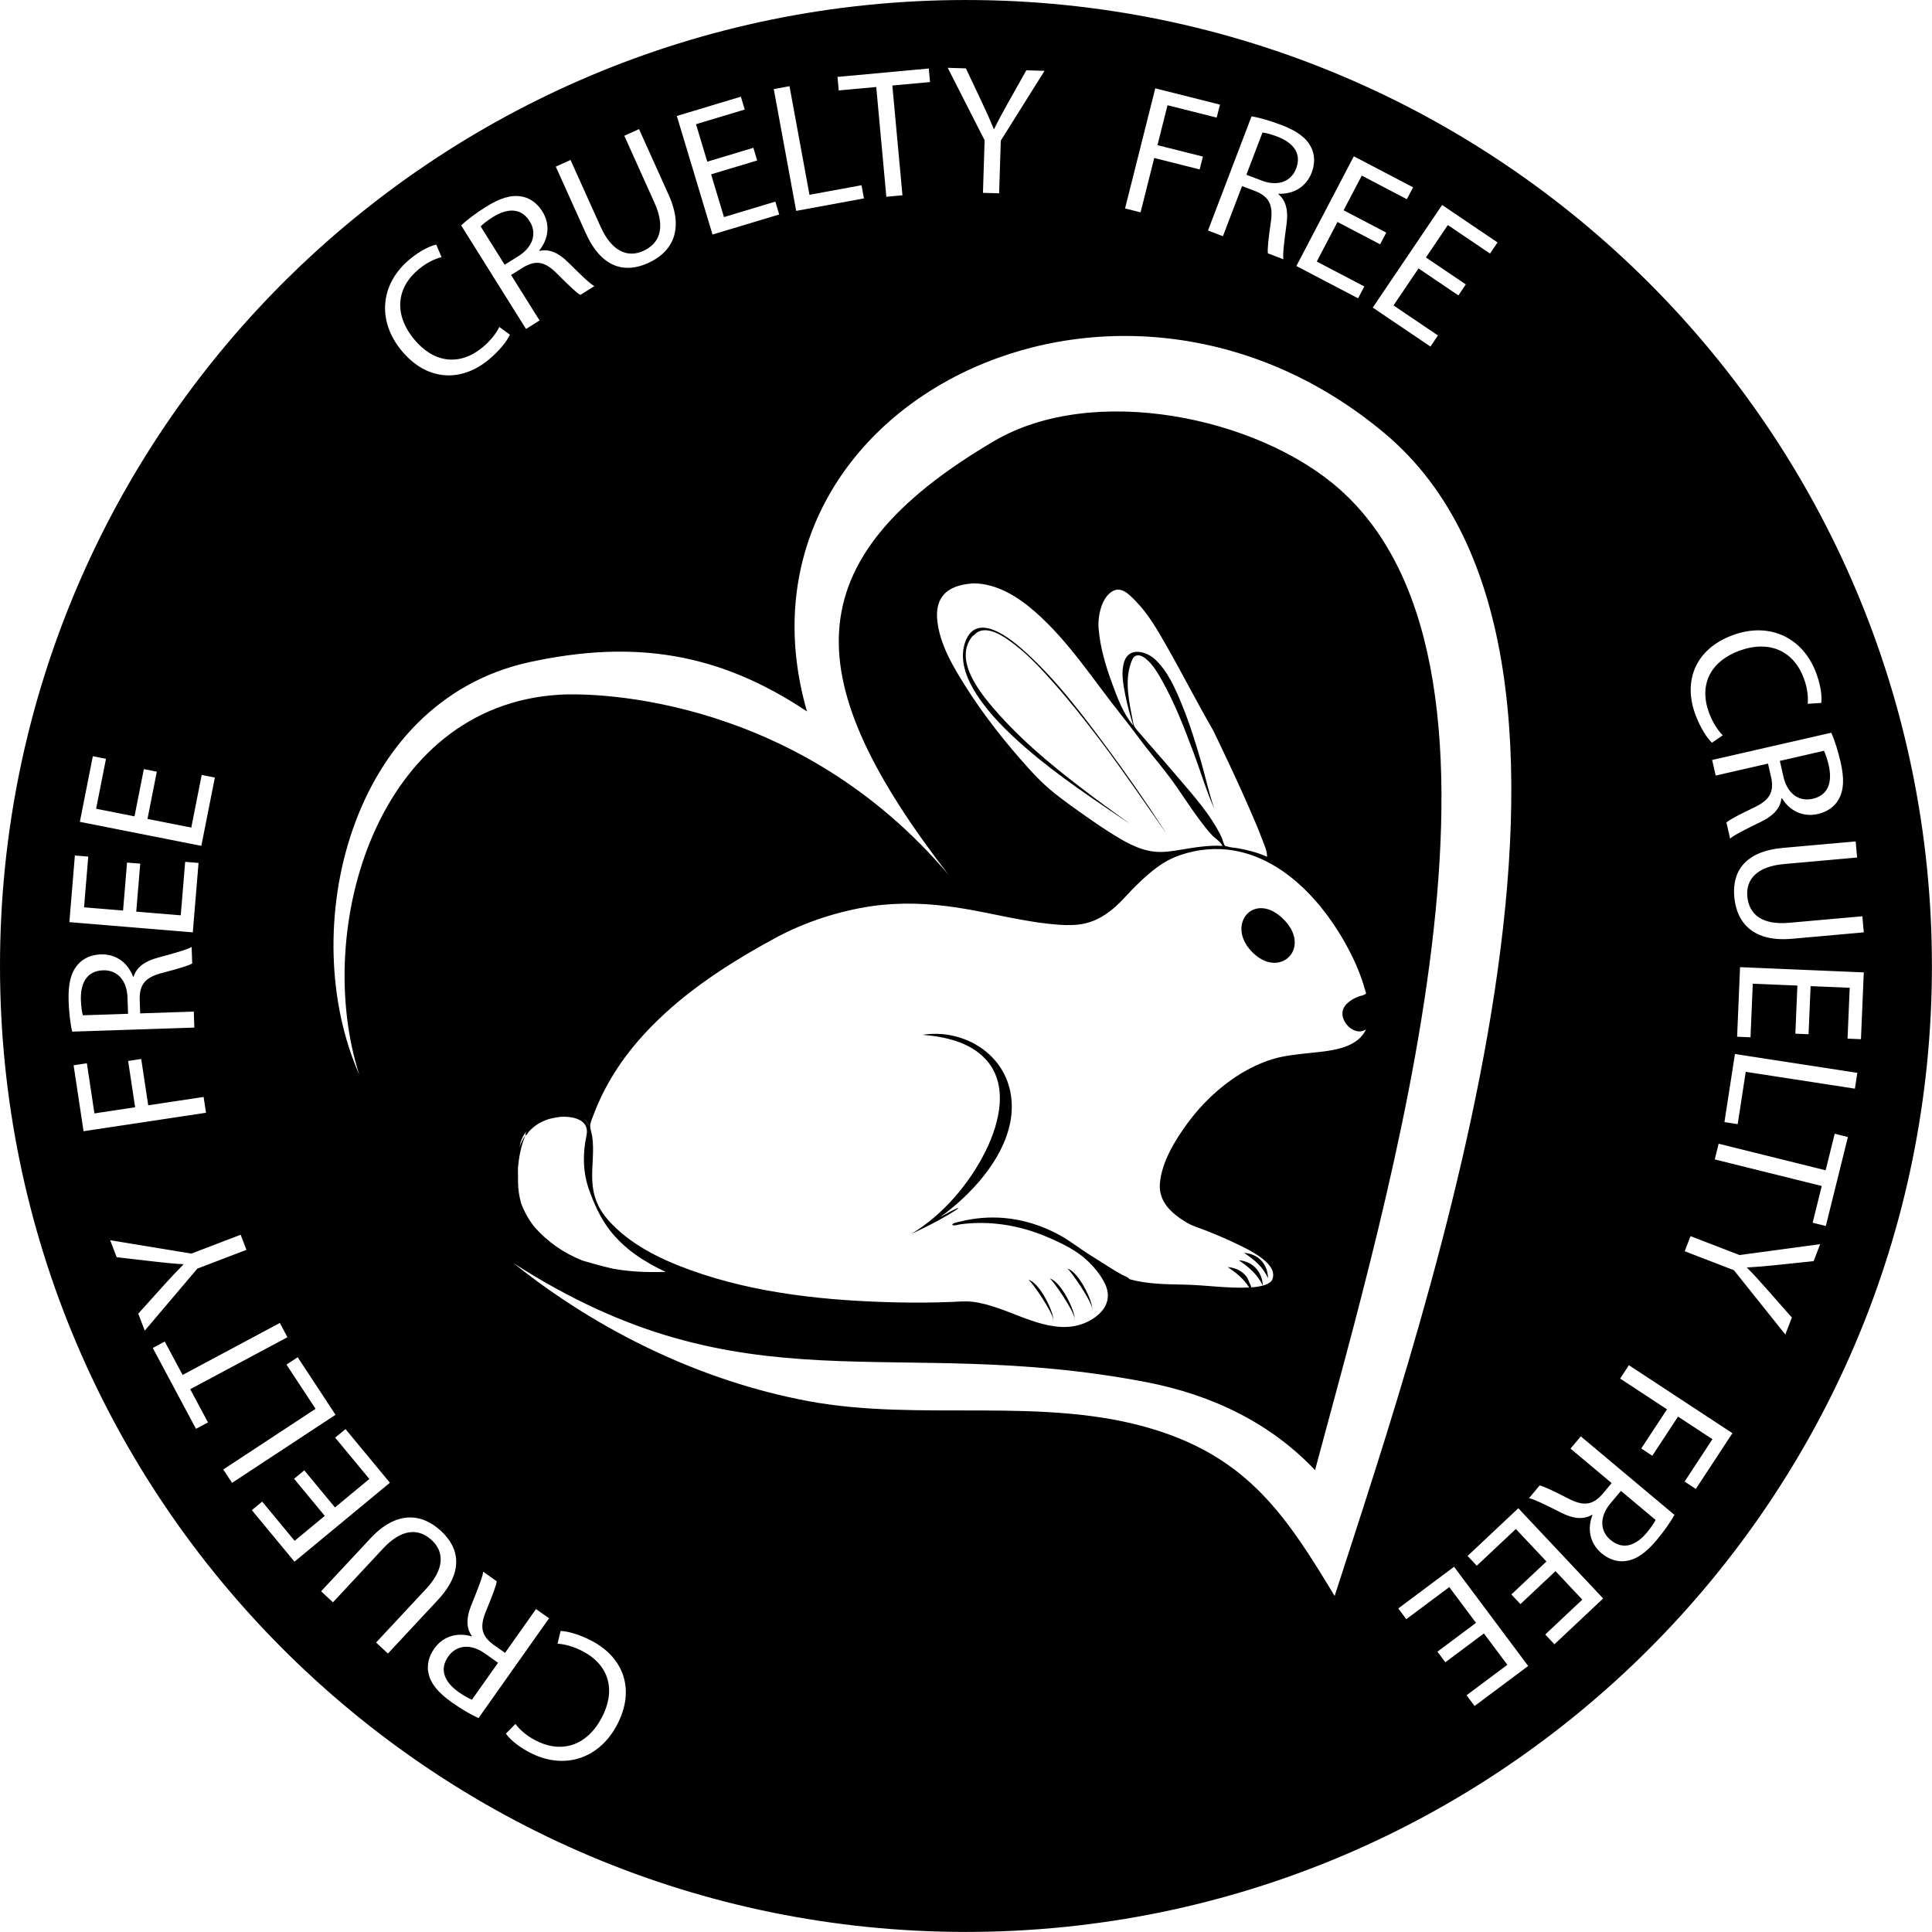 <?xml version="1.0" encoding="UTF-8"?><svg xmlns="http://www.w3.org/2000/svg" xmlns:xlink="http://www.w3.org/1999/xlink" height="810.6" preserveAspectRatio="xMidYMid meet" version="1.0" viewBox="0.0 0.0 810.6 810.6" width="810.6" zoomAndPan="magnify"><g id="change1_1"><path d="M 493.227 510.176 C 493.047 510.07 493.023 510.055 493.227 510.176" fill="inherit"/><path d="M 496.586 512.164 C 496.141 511.902 495.738 511.664 495.387 511.457 C 495.785 511.691 496.195 511.934 496.586 512.164" fill="inherit"/><path d="M 498.578 513.348 C 498.531 513.32 498.445 513.27 498.305 513.184 C 498.438 513.262 498.527 513.316 498.578 513.348" fill="inherit"/><path d="M 458.23 549.039 C 458.402 545.91 452.621 533.551 447.801 532.258 C 449.469 533.398 457.953 545.887 458.23 549.039" fill="inherit"/><path d="M 457.68 549.758 C 458.117 549.816 458.277 549.543 458.23 549.039 C 458.203 549.531 458.031 549.805 457.68 549.758" fill="inherit"/><path d="M 450.855 553.176 C 451.027 550.047 445.246 537.688 440.426 536.395 C 442.094 537.535 450.578 550.023 450.855 553.176" fill="inherit"/><path d="M 450.305 553.895 C 450.742 553.953 450.898 553.68 450.855 553.176 C 450.828 553.668 450.656 553.941 450.305 553.895" fill="inherit"/><path d="M 441.379 554.426 C 441.816 554.484 441.973 554.211 441.93 553.707 C 441.902 554.199 441.73 554.473 441.379 554.426" fill="inherit"/><path d="M 441.93 553.707 C 442.102 550.578 436.32 538.219 431.5 536.926 C 433.168 538.066 441.652 550.555 441.93 553.707" fill="inherit"/><path d="M 387.039 434.176 C 396.359 434.902 406.762 437.18 413.418 444.277 C 423.383 454.898 419.391 471.035 413.652 482.684 C 406.777 496.633 395.699 509.688 382.293 517.738 C 399.988 509.598 409.836 502.016 394.406 510.664 C 398.008 508.105 401.414 505.27 404.594 502.246 C 416.145 491.258 427.094 475.207 423.969 458.438 C 420.785 441.379 403.598 431.566 387.039 434.176" fill="inherit"/><path d="M 521.953 525.637 C 526.242 528.535 529.777 531.363 532.039 536.301 C 531.836 530.352 528.09 526.137 521.953 525.637" fill="inherit"/><path d="M 538.898 386.074 C 526.621 373.246 514.012 387.586 525.16 399.23 C 536.645 411.223 550.383 398.066 538.898 386.074" fill="inherit"/><path d="M 411.238 263.41 C 411.605 262.977 411.871 262.66 412.047 262.453 C 411.859 262.676 411.582 263.004 411.238 263.41" fill="inherit"/><path d="M 412.191 262.281 C 412.367 262.078 412.352 262.094 412.191 262.281" fill="inherit"/><path d="M 409.855 291.523 C 415.352 299.969 422.758 307.152 430.32 313.727 C 444 325.629 459.094 335.492 474.047 345.668 C 469.094 341.953 464 338.391 459.047 334.672 C 445.066 324.176 431.086 313.102 419.379 300.051 C 412.562 292.457 399.273 277.277 408.141 266.762 C 408.141 266.754 408.293 266.734 408.301 266.727 C 408.34 266.684 408.5 266.637 408.535 266.594 C 412.555 261.859 419.426 265.941 423.309 268.668 C 430.375 273.613 436.387 280.109 442.082 286.523 C 449.156 294.5 455.758 302.883 462.172 311.391 C 471.59 323.918 480.34 336.883 489.348 349.688 C 488.965 349.09 488.582 348.504 488.199 347.906 C 480.492 336.02 472.395 324.383 463.953 313.012 C 453.352 298.723 442.25 284.129 428.852 272.32 C 424.484 268.473 416.965 262.664 411.234 263.41 C 408.508 263.77 406.176 265.605 404.801 269.871 C 404.625 270.414 404.492 270.961 404.375 271.504 C 402.887 278.516 406.086 285.715 409.855 291.523" fill="inherit"/><path d="M 403.672 272.336 C 403.848 272.129 404.055 271.887 404.297 271.598 C 404.066 271.871 403.855 272.121 403.672 272.336" fill="inherit"/><path d="M 43.246 407.109 C 36.539 407.332 33.777 412.281 33.934 419.375 C 34.043 422.609 34.426 424.914 34.773 425.98 L 53.727 425.352 L 53.496 418.492 C 53.262 411.324 49.18 406.91 43.246 407.109" fill="inherit"/><path d="M 675.711 646.094 C 680.852 650.406 686.215 648.566 690.832 643.184 C 692.91 640.699 694.16 638.73 694.617 637.703 L 680.086 625.52 L 675.68 630.777 C 671.07 636.27 671.16 642.281 675.711 646.094" fill="inherit"/><path d="M 188.09 694.977 C 184.219 700.453 186.492 705.648 192.242 709.809 C 194.887 711.676 196.953 712.758 198.012 713.129 L 208.961 697.645 L 203.355 693.68 C 197.504 689.543 191.52 690.129 188.09 694.977" fill="inherit"/><path d="M 760.512 335.152 C 767.051 333.66 768.824 328.27 767.32 321.34 C 766.598 318.184 765.781 315.996 765.238 315.012 L 746.754 319.242 L 748.281 325.93 C 749.879 332.922 754.727 336.477 760.512 335.152" fill="inherit"/><path d="M 543.812 70.715 C 546.203 64.449 542.707 59.98 536.109 57.383 C 533.082 56.23 530.812 55.691 529.695 55.594 L 522.938 73.316 L 529.348 75.762 C 536.047 78.316 541.695 76.262 543.812 70.715" fill="inherit"/><path d="M 780.793 436.012 L 775.168 435.773 L 776.07 414.441 L 759.664 413.746 L 758.812 433.926 L 753.27 433.691 L 754.121 413.512 L 735.402 412.723 L 734.453 435.211 L 728.832 434.973 L 730.066 405.785 L 781.977 407.977 Z M 778.254 456.762 L 732.453 449.703 L 729.074 471.648 L 723.512 470.793 L 727.914 442.219 L 779.27 450.133 Z M 766.055 514.383 L 760.52 513.008 L 764.344 497.594 L 719.449 486.449 L 721.086 479.867 L 765.977 491.008 L 769.785 475.672 L 775.32 477.047 Z M 760.93 529.133 L 744.914 530.809 C 740.527 531.266 737.023 531.566 733.062 531.773 L 733.004 531.918 C 735.645 534.504 738.172 537.379 741.117 540.664 L 751.805 552.797 L 749.059 559.914 L 727.492 532.93 L 706.852 524.973 L 709.289 518.645 L 729.859 526.574 L 763.676 522.012 Z M 711.504 624.711 L 706.797 621.621 L 718.48 603.832 L 704.043 594.352 L 693.25 610.785 L 688.609 607.734 L 699.406 591.305 L 679.75 578.395 L 683.434 572.789 L 726.867 601.316 Z M 695.086 646.145 C 690.477 651.637 686.504 654.34 682.176 654.938 C 678.723 655.461 675.062 654.305 671.992 651.73 C 666.734 647.32 666.023 641.09 668.121 635.707 L 667.945 635.559 C 664.309 637.738 659.938 637.191 655.008 634.672 C 648.367 631.312 643.734 629.039 641.508 628.578 L 645.965 623.262 C 647.629 623.555 651.801 625.539 657.699 628.578 C 664.188 632.004 668.035 631.609 672.129 627.094 L 676.188 622.25 L 658.941 607.785 L 663.25 602.648 L 702.531 635.59 C 700.883 638.633 698.059 642.602 695.086 646.145 Z M 652.188 689.883 L 648.332 685.781 L 663.887 671.152 L 652.637 659.191 L 637.926 673.027 L 634.121 668.984 L 648.836 655.148 L 636 641.504 L 619.602 656.926 L 615.746 652.824 L 637.031 632.809 L 672.629 670.656 Z M 618.688 715.781 L 615.32 711.273 L 632.43 698.496 L 622.602 685.34 L 606.422 697.43 L 603.102 692.98 L 619.281 680.895 L 608.07 665.887 L 590.035 679.355 L 586.668 674.848 L 610.074 657.367 L 641.168 698.988 Z M 258.836 723.805 C 251.215 738.176 236.309 742.746 222.078 735.195 C 216.355 732.164 213.398 729.023 212.266 727.375 L 216.258 723.301 C 217.93 725.582 220.695 728.094 224.512 730.117 C 235.27 735.824 246.07 732.738 252.461 720.688 C 258.422 709.449 255.781 698.797 244.613 692.875 C 241.004 690.961 236.926 689.758 233.93 689.652 L 235.195 684.301 C 237.953 684.367 242.891 685.59 248.477 688.555 C 261.414 695.414 266.816 708.754 258.836 723.805 Z M 189.637 714.293 C 183.781 710.152 180.762 706.41 179.809 702.152 C 179.004 698.746 179.855 695.008 182.168 691.734 C 186.129 686.133 192.281 684.91 197.816 686.555 L 197.949 686.367 C 195.48 682.918 195.664 678.52 197.77 673.398 C 200.57 666.5 202.453 661.699 202.73 659.438 L 208.398 663.445 C 208.242 665.129 206.605 669.445 204.066 675.582 C 201.184 682.328 201.895 686.133 206.734 689.84 L 211.898 693.488 L 224.891 675.102 L 230.367 678.973 L 200.773 720.844 C 197.605 719.453 193.414 716.965 189.637 714.293 Z M 157.801 689.145 L 178.77 666.641 C 186.707 658.125 186.289 650.992 181.215 646.266 C 175.574 641.008 168.496 641.367 160.664 649.77 L 139.695 672.273 L 134.73 667.648 L 155.387 645.484 C 166.266 633.809 176.883 634.742 185.117 642.418 C 192.898 649.672 194.613 659.59 183.629 671.379 L 162.766 693.77 Z M 105.668 633.609 L 110.004 630.023 L 123.617 646.473 L 136.266 636.008 L 123.391 620.445 L 127.664 616.906 L 140.543 632.469 L 154.973 620.523 L 140.621 603.18 L 144.961 599.594 L 163.586 622.102 L 123.559 655.227 Z M 93.68 616.547 L 132.395 591.09 L 120.199 572.539 L 124.902 569.445 L 140.781 593.602 L 97.363 622.148 Z M 82.23 599.484 L 64.098 565.559 L 69.129 562.871 L 76.617 576.879 L 117.406 555.07 L 120.602 561.055 L 79.812 582.859 L 87.262 596.797 Z M 58.008 551.16 L 68.781 539.199 C 71.738 535.926 74.141 533.355 76.945 530.551 L 76.891 530.402 C 73.199 530.246 69.398 529.805 65.012 529.336 L 48.945 527.477 L 46.219 520.348 L 80.309 525.961 L 100.973 518.055 L 103.395 524.391 L 82.805 532.27 L 60.734 558.289 Z M 30.883 446.953 L 36.445 446.113 L 39.617 467.152 L 56.695 464.578 L 53.762 445.141 L 59.25 444.312 L 62.184 463.75 L 85.434 460.242 L 86.434 466.875 L 35.055 474.625 Z M 28.789 420.008 C 28.551 412.84 29.703 408.176 32.523 404.844 C 34.75 402.148 38.242 400.566 42.25 400.43 C 49.109 400.203 53.797 404.367 55.832 409.773 L 56.062 409.77 C 57.316 405.715 60.934 403.203 66.285 401.789 C 73.473 399.855 78.441 398.453 80.406 397.309 L 80.641 404.242 C 79.203 405.141 74.773 406.445 68.348 408.125 C 61.234 409.902 58.629 412.766 58.602 418.863 L 58.812 425.18 L 81.312 424.43 L 81.535 431.137 L 30.293 432.84 C 29.488 429.473 28.941 424.633 28.789 420.008 Z M 31.418 358.93 L 37.027 359.395 L 35.266 380.68 L 51.633 382.031 L 53.297 361.902 L 58.832 362.359 L 57.164 382.488 L 75.836 384.035 L 77.691 361.598 L 83.301 362.062 L 80.891 391.184 L 29.105 386.898 Z M 38.949 317.281 L 44.469 318.371 L 40.324 339.32 L 56.434 342.508 L 60.352 322.695 L 65.797 323.77 L 61.879 343.586 L 80.258 347.219 L 84.621 325.137 L 90.145 326.227 L 84.477 354.887 L 33.504 344.812 Z M 172.039 108.672 C 177.047 104.562 181.086 103.043 183.043 102.637 L 185.262 107.895 C 182.516 108.555 179.125 110.137 175.789 112.875 C 166.371 120.602 165.055 131.754 173.711 142.301 C 181.777 152.137 192.621 153.809 202.395 145.789 C 205.555 143.195 208.234 139.902 209.488 137.176 L 213.934 140.41 C 212.809 142.926 209.777 147.008 204.895 151.02 C 193.57 160.309 179.18 160.148 168.371 146.98 C 158.055 134.406 159.586 118.891 172.039 108.672 Z M 203.824 86.828 C 209.902 83.023 214.516 81.68 218.816 82.441 C 222.266 83.012 225.387 85.238 227.516 88.637 C 231.156 94.449 229.91 100.598 226.254 105.07 L 226.379 105.266 C 230.512 104.312 234.5 106.18 238.41 110.102 C 243.691 115.34 247.395 118.934 249.375 120.059 L 243.496 123.738 C 242 122.949 238.648 119.773 233.969 115.062 C 228.855 109.805 225.074 108.992 219.789 112.027 L 214.434 115.383 L 226.379 134.461 L 220.695 138.02 L 193.488 94.574 C 195.996 92.188 199.906 89.281 203.824 86.828 Z M 239.375 67.125 L 252.012 95.164 C 256.793 105.777 263.527 108.152 269.852 105.301 C 276.883 102.133 279.289 95.469 274.57 85 L 261.934 56.957 L 268.117 54.172 L 280.562 81.789 C 287.117 96.336 282.152 105.762 271.891 110.387 C 262.191 114.758 252.383 112.5 245.762 97.812 L 233.188 69.914 Z M 310.844 40.566 L 312.465 45.957 L 292.02 52.113 L 296.75 67.836 L 316.09 62.012 L 317.691 67.328 L 298.352 73.148 L 303.75 91.086 L 325.305 84.598 L 326.93 89.988 L 298.949 98.41 L 283.973 48.656 Z M 331.246 36.168 L 339.629 81.734 L 361.465 77.719 L 362.48 83.254 L 334.051 88.484 L 324.648 37.383 Z M 389.684 28.742 L 390.207 34.426 L 374.395 35.883 L 378.637 81.938 L 371.879 82.559 L 367.641 36.504 L 351.902 37.949 L 351.379 32.27 Z M 405.266 28.691 L 412.137 43.254 C 414.016 47.246 415.457 50.457 416.961 54.129 L 417.117 54.133 C 418.688 50.789 420.566 47.453 422.691 43.586 L 430.621 29.488 L 438.246 29.73 L 419.895 59.004 L 419.199 81.117 L 412.414 80.906 L 413.109 58.863 L 397.637 28.449 Z M 484.715 37.059 L 511.855 43.887 L 510.48 49.344 L 489.848 44.152 L 485.633 60.902 L 504.699 65.699 L 503.344 71.082 L 484.277 66.285 L 478.543 89.09 L 472.035 87.453 Z M 537.516 52.391 C 544.215 54.945 548.07 57.82 550.051 61.711 C 551.676 64.805 551.781 68.641 550.352 72.387 C 547.906 78.797 542.254 81.508 536.48 81.285 L 536.395 81.504 C 539.648 84.227 540.562 88.535 539.793 94.016 C 538.793 101.391 538.16 106.512 538.453 108.77 L 531.973 106.297 C 531.699 104.629 532.215 100.035 533.152 93.465 C 534.27 86.219 532.637 82.707 527.027 80.32 L 521.121 78.066 L 513.102 99.102 L 506.836 96.711 L 525.105 48.812 C 528.52 49.371 533.195 50.746 537.516 52.391 Z M 592.879 78.59 L 590.27 83.574 L 571.352 73.672 L 563.734 88.219 L 581.629 97.586 L 579.055 102.504 L 561.16 93.137 L 552.473 109.734 L 572.418 120.176 L 569.809 125.16 L 543.922 111.609 L 568.02 65.574 Z M 628.312 101.719 L 625.16 106.383 L 607.473 94.418 L 598.273 108.02 L 615.004 119.336 L 611.895 123.934 L 595.164 112.617 L 584.672 128.137 L 603.316 140.746 L 600.164 145.406 L 575.965 129.043 L 605.066 86 Z M 727.113 266.449 C 742.387 260.855 756.527 267.418 762.07 282.547 C 764.297 288.629 764.398 292.945 764.141 294.926 L 758.441 295.289 C 758.727 292.473 758.348 288.754 756.863 284.699 C 752.676 273.262 742.582 268.34 729.77 273.031 C 717.824 277.402 712.668 287.09 717.016 298.965 C 718.418 302.801 720.648 306.418 722.805 308.5 L 718.289 311.633 C 716.281 309.738 713.426 305.531 711.254 299.594 C 706.219 285.84 711.113 272.309 727.113 266.449 Z M 772.25 319.738 C 773.848 326.727 773.605 331.527 771.469 335.336 C 769.797 338.41 766.668 340.629 762.762 341.52 C 756.07 343.051 750.676 339.855 747.652 334.934 L 747.426 334.984 C 746.965 339.199 743.891 342.355 738.902 344.762 C 732.219 348.031 727.609 350.348 725.895 351.848 L 724.348 345.086 C 725.586 343.93 729.688 341.809 735.676 338.934 C 742.32 335.836 744.332 332.527 743.199 326.539 L 741.789 320.375 L 719.848 325.395 L 718.352 318.855 L 768.328 307.426 C 769.762 310.578 771.219 315.227 772.25 319.738 Z M 480.609 579.832 C 508.938 585.242 533.285 597.309 551.746 616.816 C 581.723 504.543 648.805 281.66 561.852 205.09 C 527.488 174.828 458.598 160.641 417.098 185.043 C 331.551 235.348 335.613 286.191 397.965 367.02 C 335.297 292.969 251.801 290.469 234.852 291.465 C 157.941 295.98 131.203 389.926 150.707 450.809 C 124.059 390.547 146.391 294.262 222.227 277.797 C 266.184 268.258 301.734 273.871 338.578 298.492 C 301.824 170.812 467.582 86.727 580.988 181.836 C 693.113 275.871 598.879 549.109 559.969 669.613 C 539.852 636.254 523.875 611.988 484.254 599.762 C 438.023 585.496 386.457 596.723 339.055 587.848 C 294.094 579.434 251.414 558.52 216.496 530.805 C 216.152 530.535 215.785 530.246 215.391 529.93 C 312.832 592.598 373.734 559.418 480.609 579.832 Z M 218.969 507.578 C 218.918 507.43 218.867 507.277 218.82 507.125 C 218.867 507.277 218.918 507.43 218.969 507.578 Z M 219.57 509.145 C 219.539 509.07 219.512 508.996 219.48 508.926 C 219.512 508.996 219.539 509.07 219.57 509.145 Z M 239.211 527.805 C 238.824 527.723 238.438 527.5 238.047 527.219 C 238.434 527.422 238.82 527.613 239.211 527.805 Z M 246.031 530.668 C 245.996 530.652 245.961 530.641 245.926 530.629 C 245.961 530.641 245.996 530.652 246.031 530.668 Z M 249.449 531.773 C 249.379 531.75 249.305 531.73 249.23 531.707 C 249.305 531.73 249.379 531.754 249.449 531.773 Z M 250.875 530.953 C 249.93 530.703 248.988 530.434 248.059 530.141 C 248.988 530.434 249.93 530.703 250.875 530.953 Z M 251.191 531.039 C 252.211 531.301 253.234 531.547 254.266 531.762 C 253.234 531.547 252.211 531.305 251.191 531.039 Z M 244.824 469.324 C 245.785 470.023 246.539 470.949 247.121 472.066 C 247.117 472.078 247.113 472.105 247.105 472.137 C 246.57 471.098 245.777 470.156 244.824 469.324 Z M 243.531 468.344 C 243.602 468.391 243.668 468.438 243.738 468.488 C 243.668 468.438 243.602 468.391 243.531 468.344 Z M 240.926 466.895 C 241.012 466.934 241.094 466.973 241.176 467.012 C 241.094 466.973 241.012 466.934 240.926 466.895 Z M 238.109 465.879 C 238.203 465.902 238.301 465.934 238.398 465.961 C 238.301 465.934 238.203 465.902 238.109 465.879 Z M 235.312 465.328 C 235.41 465.34 235.512 465.352 235.609 465.367 C 235.512 465.352 235.41 465.34 235.312 465.328 Z M 223.645 470.566 C 224.188 469.883 224.773 469.227 225.41 468.633 C 224.773 469.227 224.188 469.883 223.645 470.566 Z M 222.414 472.254 C 222.59 472.012 222.75 471.793 222.871 471.617 C 222.75 471.789 222.59 472.016 222.414 472.254 Z M 221.875 473.012 C 221.891 472.992 221.906 472.973 221.922 472.949 C 221.906 472.973 221.891 472.992 221.875 473.012 Z M 221.281 473.934 C 221.305 473.895 221.324 473.855 221.348 473.82 C 221.324 473.855 221.305 473.895 221.281 473.934 Z M 221.996 474.684 C 224.297 472.137 227.254 470.426 230.473 469.461 C 231.766 469.137 233.172 468.859 234.73 468.633 C 239.945 468.168 247.547 469.562 246.082 476.367 C 244.461 483.887 244.512 491.754 247.105 499.062 C 249.234 505.059 251.883 511 255.785 516.062 C 261.895 524.02 270.297 529.418 279.262 533.641 C 275.039 533.746 270.824 533.773 266.609 533.465 C 262.48 533.156 258.352 532.629 254.297 531.77 C 255.383 532 256.477 532.207 257.574 532.391 C 253.949 531.566 249.695 530.453 244.648 528.957 C 245.652 529.344 246.664 529.695 247.688 530.023 C 246.539 529.656 245.398 529.262 244.273 528.82 C 236.441 525.738 229.973 521.133 224.34 514.922 C 221.895 511.887 220.008 508.52 218.656 504.859 C 217.836 501.949 217.348 498.938 217.348 495.938 C 217.348 493.883 217.32 491.926 217.32 490.059 C 217.707 485.211 218.727 480.434 220.438 476.395 C 219.395 477.883 218.57 479.531 217.93 481.281 C 218.422 478.777 219.293 476.586 220.836 474.738 C 220.852 474.703 220.879 474.664 220.895 474.629 C 220.641 475.141 220.457 475.625 220.457 476.012 C 220.445 477.145 221.562 475.164 221.996 474.684 Z M 229.086 466.215 C 230.668 465.535 232.383 465.188 234.133 465.238 C 232.383 465.188 230.668 465.535 229.086 466.215 Z M 247.699 469.586 C 247.703 469.566 247.707 469.543 247.715 469.523 C 247.707 469.543 247.703 469.566 247.699 469.586 Z M 249.012 464.711 C 249.035 464.617 249.066 464.527 249.094 464.438 C 249.066 464.527 249.035 464.617 249.012 464.711 Z M 248.324 467.137 C 248.348 467.047 248.375 466.961 248.398 466.871 C 248.375 466.961 248.348 467.047 248.324 467.137 Z M 252.527 455.254 C 252.883 454.48 253.254 453.711 253.645 452.945 C 253.254 453.711 252.883 454.48 252.527 455.254 Z M 251.516 457.586 C 251.656 457.238 251.812 456.898 251.961 456.555 C 251.812 456.898 251.656 457.238 251.516 457.586 Z M 250.594 459.938 C 250.691 459.68 250.797 459.426 250.895 459.168 C 250.797 459.426 250.691 459.68 250.594 459.938 Z M 249.766 462.312 C 249.82 462.141 249.883 461.977 249.941 461.805 C 249.883 461.977 249.82 462.141 249.766 462.312 Z M 392.68 259.16 C 392.695 264.102 394.277 269.074 396.062 273.605 C 398.629 280.109 402.031 286.266 405.719 292.191 C 411.895 302.125 418.906 311.973 427.059 320.391 C 443.855 337.738 465.336 350.57 486.23 362.285 C 465.316 350.594 443.848 337.75 427.059 320.41 C 418.906 311.988 411.895 302.137 405.719 292.199 C 402.031 286.273 398.629 280.113 396.062 273.609 C 394.277 269.078 392.695 264.105 392.68 259.16 Z M 462.715 284.484 C 462.977 285.211 463.254 285.934 463.543 286.648 C 463.254 285.934 462.977 285.211 462.715 284.484 Z M 465.641 291.312 C 465.953 291.938 466.277 292.562 466.609 293.18 C 466.277 292.562 465.953 291.938 465.641 291.312 Z M 460.781 259.262 C 460.816 258.781 460.84 258.297 460.863 257.816 C 460.84 258.297 460.816 258.781 460.781 259.262 Z M 460.902 257.094 C 460.926 256.609 460.953 256.129 460.992 255.648 C 460.953 256.129 460.926 256.609 460.902 257.094 Z M 461.141 254.219 C 461.203 253.746 461.281 253.277 461.383 252.812 C 461.281 253.277 461.203 253.746 461.141 254.219 Z M 472.855 245.555 C 473.125 245.715 473.387 245.883 473.641 246.07 C 473.387 245.883 473.125 245.715 472.855 245.555 Z M 470.051 244.688 C 470.863 244.707 471.629 244.93 472.344 245.277 C 471.629 244.93 470.863 244.707 470.051 244.688 Z M 474.164 246.492 C 474.512 246.781 474.844 247.098 475.16 247.426 C 474.844 247.098 474.512 246.781 474.164 246.492 Z M 477.73 250.449 C 477.289 249.906 476.82 249.309 476.32 248.715 C 476.82 249.309 477.289 249.906 477.73 250.449 C 478.461 251.344 479.207 252.223 479.957 253.09 C 479.207 252.223 478.461 251.348 477.73 250.449 Z M 501.855 288.043 C 504.312 292.406 506.77 296.785 509.172 301.195 C 506.77 296.785 504.312 292.406 501.855 288.043 Z M 513.891 310.062 C 515.434 313.035 516.938 316.027 518.391 319.039 C 516.938 316.027 515.434 313.035 513.891 310.062 Z M 524.52 332.754 C 523.258 329.668 521.922 326.609 520.523 323.574 C 521.922 326.609 523.258 329.668 524.52 332.754 C 525.785 335.844 526.973 338.957 528.074 342.105 C 526.973 338.957 525.785 335.844 524.52 332.754 Z M 532.43 358.98 C 532.355 358.285 532.27 357.59 532.16 356.902 C 532.27 357.59 532.355 358.285 532.43 358.98 C 532.441 359.117 532.449 359.238 532.457 359.348 C 532.449 359.238 532.441 359.117 532.43 358.98 Z M 532.5 359.887 C 532.523 360.031 532.559 360.156 532.629 360.281 C 532.559 360.156 532.523 360.031 532.5 359.887 Z M 562.195 389.238 C 561.516 388.262 560.824 387.293 560.129 386.332 C 558.016 383.422 555.809 380.559 553.469 377.82 C 555.809 380.559 558.016 383.422 560.129 386.332 C 560.824 387.293 561.516 388.262 562.195 389.238 C 565.594 394.129 568.746 399.254 571.285 404.645 C 568.746 399.254 565.594 394.129 562.195 389.238 Z M 576.184 419.914 C 575.992 418.438 575.699 416.965 575.332 415.512 C 575.699 416.965 575.992 418.438 576.184 419.914 C 576.309 420.898 576.391 421.887 576.422 422.871 C 576.391 421.887 576.309 420.898 576.184 419.914 Z M 568.754 439.848 C 568.09 440.32 567.398 440.754 566.68 441.145 C 567.398 440.754 568.09 440.32 568.754 439.848 Z M 563.277 442.664 C 562.488 442.949 561.68 443.203 560.855 443.434 C 561.68 443.203 562.488 442.949 563.277 442.664 Z M 559.605 443.75 C 558.695 443.969 557.77 444.152 556.832 444.312 C 557.77 444.152 558.695 443.969 559.605 443.75 Z M 553.109 444.84 C 553.613 444.781 554.117 444.719 554.617 444.652 C 554.117 444.719 553.613 444.781 553.109 444.84 C 552.227 444.938 551.34 445.023 550.453 445.098 C 551.34 445.023 552.227 444.938 553.109 444.84 Z M 549.125 445.199 C 548.219 445.27 547.312 445.324 546.414 445.379 C 547.312 445.324 548.219 445.27 549.125 445.199 Z M 543.895 445.527 C 543.441 445.555 542.992 445.578 542.547 445.605 C 542.992 445.578 543.441 445.555 543.895 445.527 Z M 534.301 534.922 C 534.285 534.66 534.25 534.395 534.195 534.129 C 534.25 534.395 534.285 534.66 534.301 534.922 Z M 522.184 450.484 C 523.141 449.969 524.117 449.516 525.098 449.094 C 524.117 449.516 523.141 449.969 522.184 450.484 Z M 514.527 516.668 C 517.27 517.621 519.965 518.965 522.48 520.621 C 525.414 522.559 528.102 524.918 530.32 527.582 C 530.957 528.344 531.551 529.129 532.105 529.938 C 531.551 529.129 530.957 528.344 530.32 527.582 C 528.102 524.918 525.414 522.559 522.48 520.621 C 519.965 518.965 517.27 517.621 514.527 516.668 C 513.781 516.406 513.027 516.168 512.266 515.945 C 513.027 516.168 513.781 516.406 514.527 516.668 Z M 509.969 515.312 C 507.664 514.711 505.328 514.191 503.023 513.578 C 505.328 514.191 507.664 514.711 509.969 515.312 Z M 493.547 509.82 C 492.332 509.004 491.328 508.086 490.516 507.078 C 491.328 508.086 492.332 509.004 493.547 509.82 Z M 513.922 354.969 C 513.867 354.844 514.137 354.988 513.922 354.969 Z M 461.945 282.176 C 461.469 280.625 461.051 279.051 460.73 277.453 C 460.465 276.121 460.258 274.777 460.109 273.43 C 460.258 274.777 460.465 276.121 460.73 277.453 C 461.051 279.051 461.469 280.625 461.945 282.176 Z M 466.789 248.051 C 470.609 245.867 473.996 249.656 476.555 252.273 C 481.652 257.477 485.395 263.93 489 270.227 C 495.879 282.246 502.117 294.562 509.059 306.555 C 510.012 308.523 510.953 310.484 511.891 312.453 C 516.078 321.227 520.195 330.039 524.09 338.941 C 525.949 343.184 527.785 347.461 529.418 351.797 C 530.281 354.09 531.688 356.949 531.609 359.469 C 527.707 357.688 523.508 356.652 519.312 355.879 C 517.934 355.621 516.16 355.629 514.859 355.105 C 514.688 355.039 514.254 355.113 514.102 354.988 C 513.414 354.41 512.961 352.18 512.551 351.324 C 507.848 341.438 500.156 333.195 493.152 324.906 C 489.891 321.059 486.559 317.273 483.246 313.469 C 481.48 311.453 479.719 309.434 477.973 307.391 C 476.445 305.609 475.719 304.836 475.387 303.035 C 473.906 295.051 471.672 286.121 474.488 278.184 C 475.129 276.375 475.742 274.789 477.863 274.984 C 479.039 275.102 480.109 275.832 480.98 276.582 C 483.809 278.969 485.793 282.418 487.586 285.598 C 492.965 295.184 496.949 305.59 500.809 315.871 C 503.73 323.66 506.098 331.805 509.52 339.395 C 507.312 333.078 505.902 326.441 504.059 320.016 C 501.68 311.723 499.098 303.453 495.816 295.461 C 493.109 288.887 489.938 281.562 484.617 276.645 C 480.938 273.23 473.781 271.324 471.699 277.543 C 470.273 281.82 471.227 286.934 472.055 291.23 C 472.918 295.684 474.156 300.059 475.449 304.398 C 471.199 299.336 468.777 292.645 466.523 286.508 C 463.832 279.191 461.566 271.492 460.934 263.695 C 460.535 258.812 462.004 250.777 466.789 248.051 Z M 396.117 249.309 C 396.387 249.02 396.656 248.77 396.934 248.531 C 400.023 245.859 404.406 245.059 408.359 244.762 C 418.176 244.762 427.141 250.422 434.16 256.57 C 448.605 269.211 458.832 285.492 470.727 300.344 C 475.184 305.91 479.281 311.758 483.797 317.301 C 487.363 321.676 490.863 326.031 494.055 330.691 C 497.207 335.277 500.254 339.938 503.598 344.395 C 505.129 346.441 506.715 348.457 508.453 350.336 C 509.762 351.754 512.211 353.172 512.906 354.906 C 507.238 354.559 501.539 355.504 495.949 356.422 C 492.199 357.035 488.422 357.715 484.602 357.348 C 479.637 356.879 475.012 354.793 470.746 352.344 C 464.773 348.91 459.047 344.938 453.434 340.953 C 447.48 336.723 441.359 332.402 436.176 327.227 C 433.227 324.277 430.438 321.164 427.699 318.012 C 419.816 308.934 412.402 299.363 405.906 289.234 C 400.305 280.465 393.949 270.141 393.184 259.48 C 392.918 255.855 393.566 252.055 396.117 249.309 Z M 468.129 379.969 C 468.172 379.93 468.223 379.895 468.27 379.855 C 468.223 379.895 468.172 379.93 468.129 379.969 Z M 284.863 535.801 C 284.52 535.633 284.16 535.445 283.801 535.273 C 284.16 535.445 284.52 535.633 284.863 535.801 Z M 290.422 537.938 C 289.988 537.785 289.555 537.645 289.125 537.488 C 288.02 537.09 286.914 536.672 285.82 536.242 C 286.914 536.672 288.02 537.09 289.125 537.488 C 289.555 537.645 289.988 537.785 290.422 537.938 Z M 405.691 548.43 C 404.363 548.242 403.023 548.098 401.668 547.992 C 403.023 548.098 404.363 548.242 405.691 548.43 Z M 233.383 524.512 C 233.289 524.457 233.195 524.395 233.105 524.332 C 233.195 524.395 233.289 524.453 233.383 524.512 Z M 226.391 517.281 L 229.035 519.805 C 228.129 519.004 227.246 518.164 226.391 517.281 Z M 218.164 503.449 C 218.32 503.922 218.484 504.391 218.656 504.855 C 218.484 504.391 218.316 503.926 218.164 503.449 Z M 218.055 504.199 C 218.023 504.031 217.984 503.863 217.953 503.691 C 217.984 503.863 218.023 504.031 218.055 504.199 Z M 218.465 505.941 C 218.418 505.766 218.367 505.59 218.324 505.41 C 218.367 505.59 218.418 505.766 218.465 505.941 Z M 529.836 539.398 C 529.621 533.57 525.578 529.223 519.742 528.75 C 523.895 531.555 527.688 534.754 529.828 539.398 C 528.812 539.672 527.77 539.844 526.719 539.977 C 526.137 540.047 525.551 540.102 524.973 540.137 C 524.906 539.824 524.836 539.523 524.746 539.219 C 524.016 538.035 523.805 536.66 522.895 535.504 C 521.008 533.105 518.117 531.859 515.117 531.617 C 518.582 533.953 521.906 536.562 524.098 540.191 C 515.117 540.625 506.09 539.184 497.109 538.988 C 489.305 538.828 481.418 538.809 473.844 536.695 C 473.668 535.977 471.754 535.359 470.914 534.906 C 469.418 534.105 467.957 533.238 466.512 532.348 C 463.652 530.594 460.883 528.715 458.012 526.984 C 453.324 524.145 449.129 520.648 444.266 518.031 C 437.117 514.191 429.234 511.668 421.133 511.012 C 415.086 510.512 408.93 511.012 403.027 512.488 C 402.512 512.621 398.957 513.219 399.66 513.969 C 400.117 514.449 402.254 513.754 403.027 513.656 C 415.211 512.07 427.363 514.012 438.668 518.699 C 443.195 520.578 447.871 522.77 451.953 525.508 C 456.559 528.605 461.316 533.695 463.672 538.738 C 466.824 545.5 463.145 550.855 457.164 554.117 C 444.594 560.961 430.488 552.816 418.418 548.727 C 415.066 547.594 411.629 546.605 408.109 546.195 C 405.07 545.84 402.039 546.113 399.004 546.25 C 391.5 546.559 383.988 546.613 376.488 546.445 C 347.449 545.793 317.199 542.828 289.723 532.895 C 277.043 528.312 264.125 522.074 255.07 511.785 C 250.891 507.047 248.754 501.637 248.488 495.32 C 248.219 489.082 249.414 482.703 248.426 476.512 C 248.113 474.578 247.258 473.07 247.809 471.121 C 248.176 469.793 248.762 468.492 249.242 467.199 C 251.57 461.078 254.52 455.289 258.02 449.754 C 263.828 440.57 271.004 432.523 278.992 425.184 C 292.785 412.512 309.207 402.25 325.449 393.465 C 337.633 386.879 351.949 382.215 365.625 380.211 C 377.609 378.465 389.629 378.961 401.586 380.785 C 415.895 382.969 429.75 386.938 444.258 387.988 C 447.91 388.258 451.66 388.25 455.25 387.438 C 460.418 386.262 464.516 383.508 468.438 380.043 C 468.41 380.016 468.383 380.059 468.348 380.059 C 470.004 378.695 471.652 376.719 473.453 374.902 C 473.91 374.41 474.363 373.914 474.816 373.422 C 480.062 368.148 485.84 362.605 492.707 359.719 C 499.496 356.867 507.48 355.684 514.805 356.457 C 537.871 358.898 555.574 378.848 565.812 398.273 C 568.676 403.699 571.09 409.41 572.719 415.324 C 572.809 415.629 573.184 416.449 573.102 416.754 C 572.906 417.41 573.059 416.887 572.434 417.305 C 571.809 417.715 570.785 417.805 570.074 418.09 C 568.977 418.508 567.898 419.008 566.918 419.656 C 565.477 420.594 564.141 421.848 563.531 423.488 C 561.723 428.398 568.316 435.168 573.109 431.883 C 569.227 440.508 556.707 440.996 548.699 441.887 C 543.559 442.465 538.488 442.938 533.523 444.496 C 528.828 445.984 524.355 448.133 520.168 450.727 C 511.543 456.078 504.051 463.289 498.082 471.477 C 492.949 478.516 487.441 487.531 486.656 496.414 C 485.98 504.168 491.559 509.113 497.652 512.801 C 497.805 512.891 497.938 512.969 498.062 513.039 C 498.152 513.094 498.23 513.141 498.305 513.184 C 498.277 513.164 498.242 513.148 498.215 513.121 C 500.602 514.512 503.473 515.305 506.02 516.32 C 510.465 518.086 514.887 519.922 519.18 522.031 C 523.527 524.172 537.051 530.266 533.648 537.195 C 532.766 538.398 531.227 539.016 529.836 539.398 Z M 779.18 359.785 L 748.547 362.52 C 736.949 363.551 732.496 369.133 733.109 376.043 C 733.797 383.723 739.301 388.184 750.738 387.164 L 781.379 384.434 L 781.98 391.191 L 751.805 393.879 C 735.91 395.297 728.641 387.508 727.641 376.301 C 726.695 365.703 732.051 357.176 748.098 355.746 L 778.578 353.031 Z M 405.281 0.004 C 181.449 0.004 0 181.453 0 405.285 C 0 629.117 181.449 810.57 405.281 810.57 C 629.113 810.57 810.566 629.117 810.566 405.285 C 810.566 181.453 629.113 0.004 405.281 0.004" fill="inherit"/><path d="M 222.238 92.848 C 218.68 87.164 213.012 87.258 206.961 90.961 C 204.215 92.68 202.418 94.164 201.668 95 L 211.734 111.07 L 217.547 107.43 C 223.621 103.625 225.391 97.879 222.238 92.848" fill="inherit"/></g></svg>